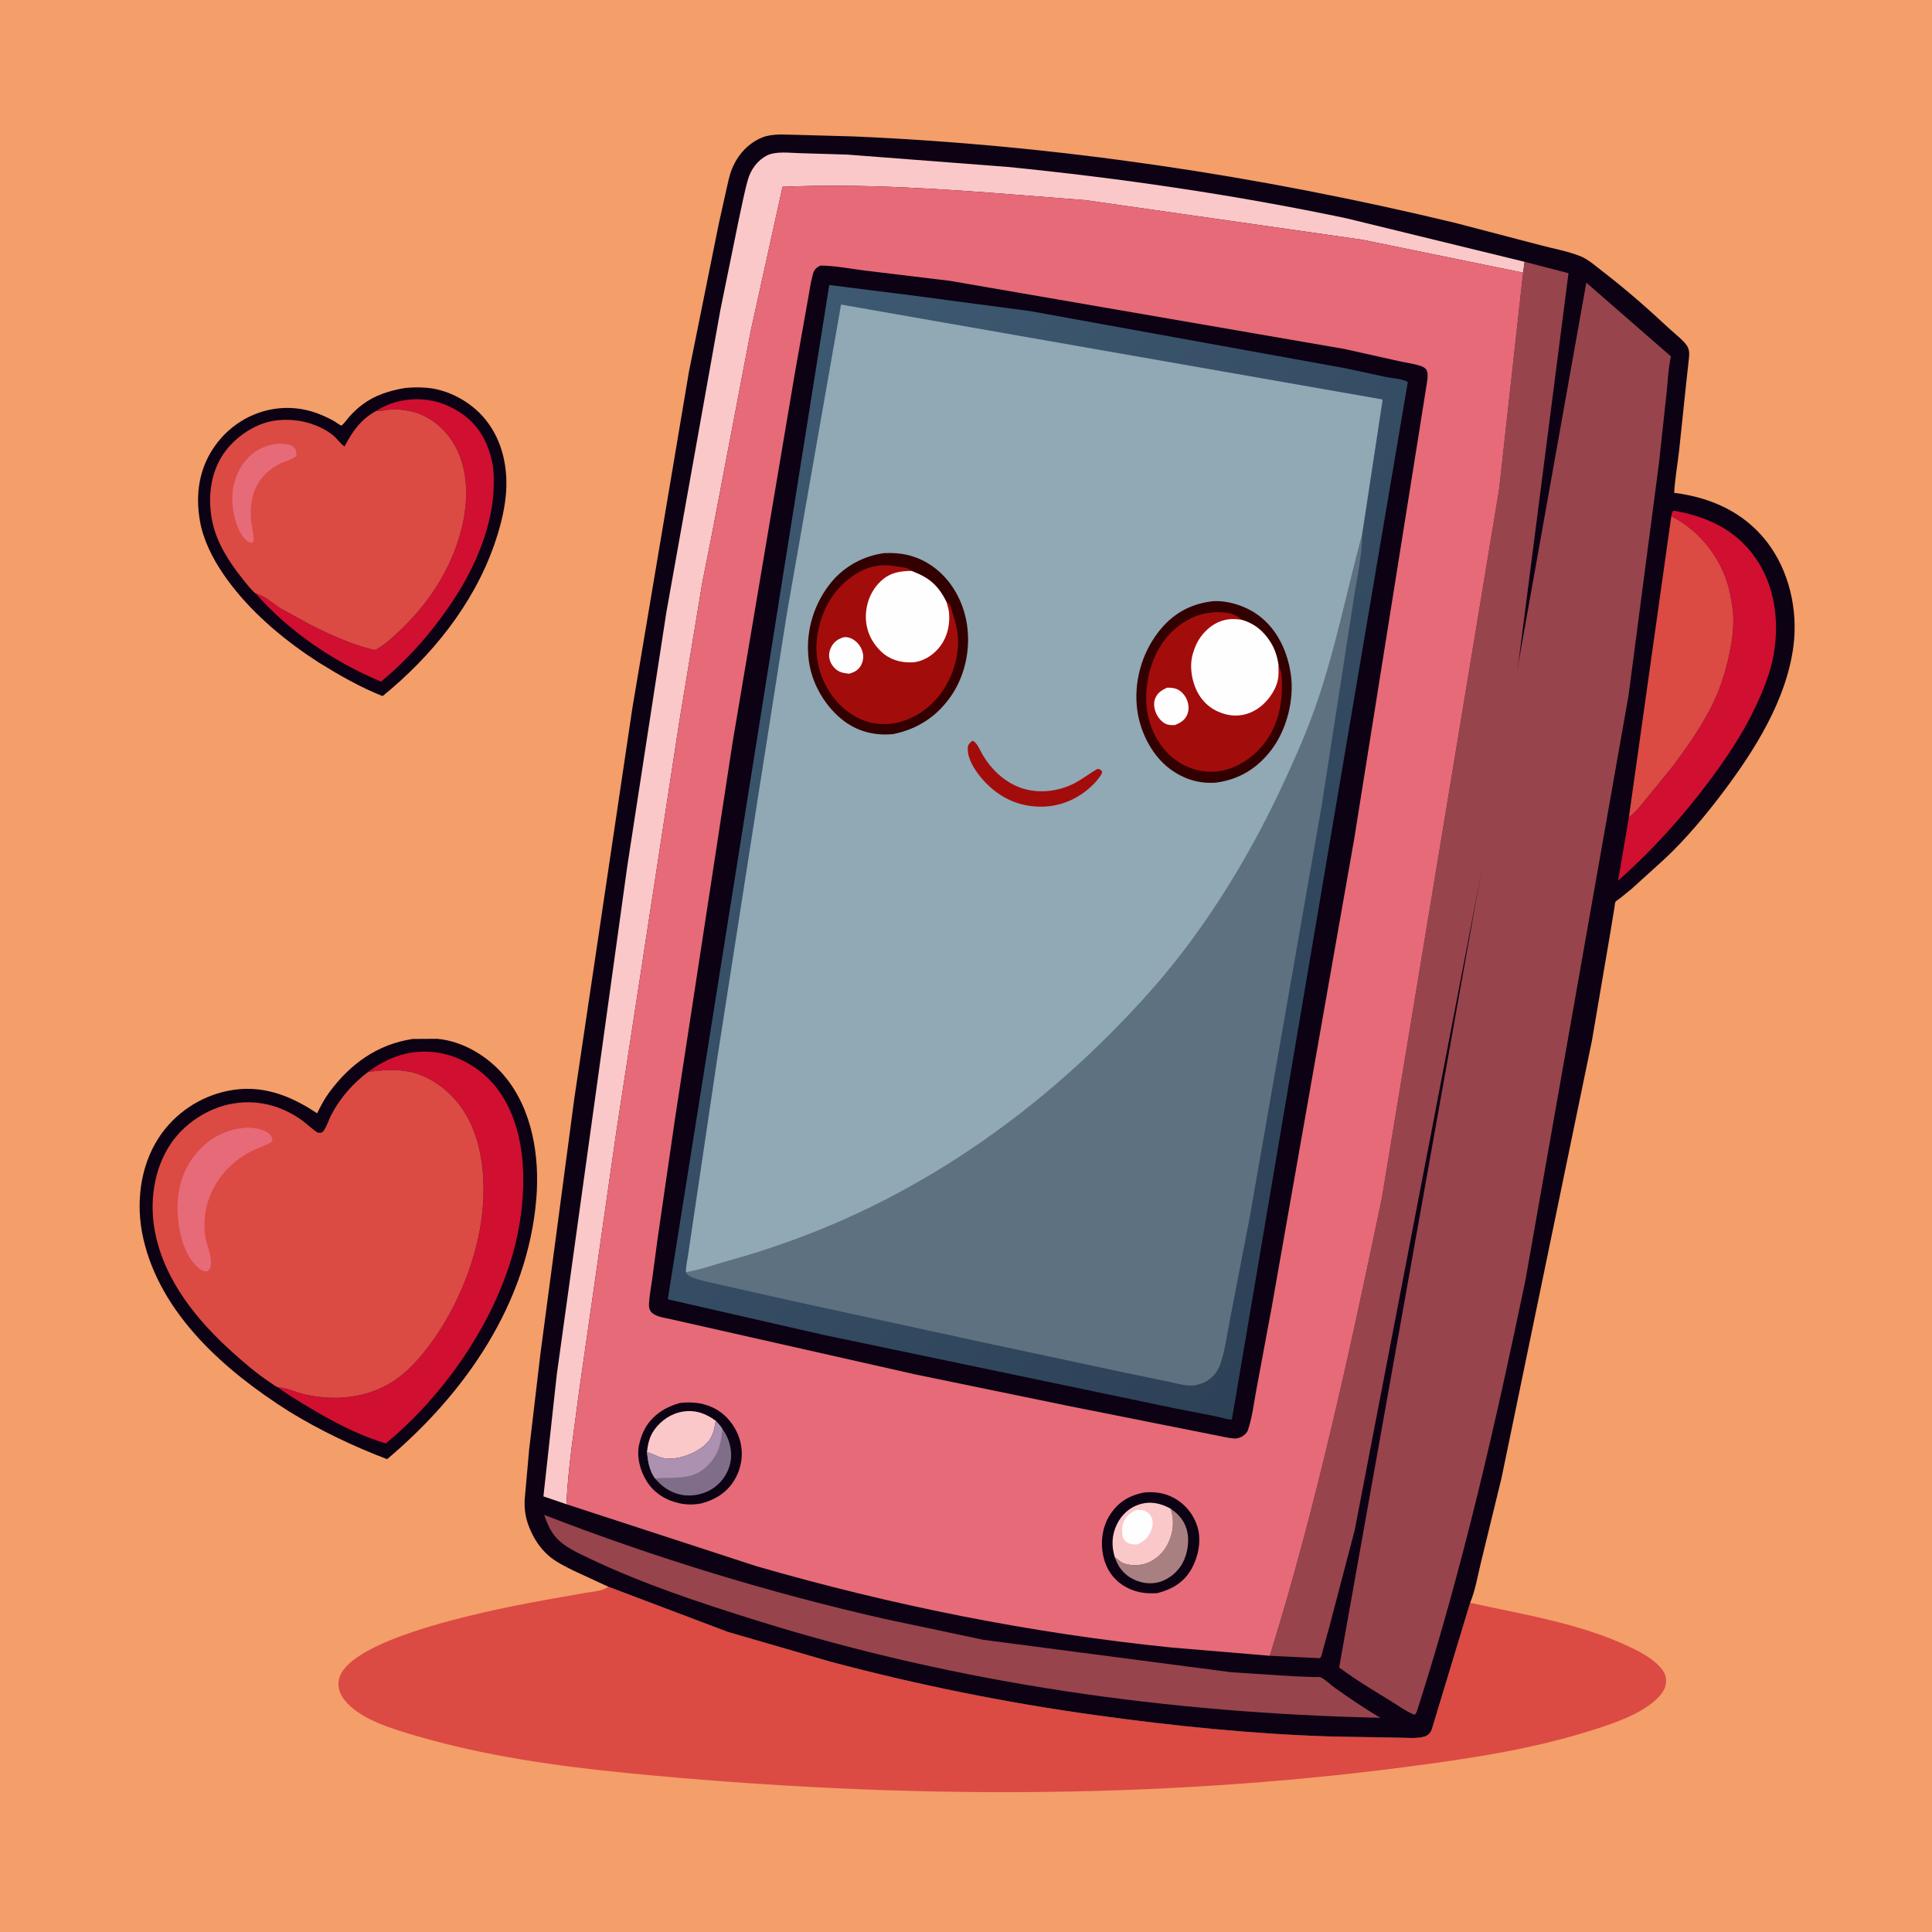 <svg version="1.1" xmlns="http://www.w3.org/2000/svg" style="display: block;" viewBox="0 0 2048 2048" width="1024" height="1024">
<defs>
	<linearGradient id="Gradient1" gradientUnits="userSpaceOnUse" x1="1522.28" y1="1230.86" x2="679.83" y2="552.641">
		<stop class="stop0" offset="0" stop-opacity="1" stop-color="rgb(45,65,87)"/>
		<stop class="stop1" offset="1" stop-opacity="1" stop-color="rgb(61,89,113)"/>
	</linearGradient>
</defs>
<path transform="translate(0,0)" fill="rgb(244,158,106)" d="M -0 -0 L 2048 0 L 2048 2048 L -0 2048 L -0 -0 z"/>
<path transform="translate(0,0)" fill="rgb(12,2,19)" d="M 429.215 411.321 C 436.89 410.53 444.492 410.41 452.191 411.038 C 475.398 412.931 499.227 426.078 513.969 443.926 C 532.867 466.805 539.025 496.809 536.123 525.814 C 534.334 543.694 529.616 561.152 523.686 578.062 C 501.567 641.143 457.094 696.079 405.572 737.898 C 381.765 728.48 359.279 715.533 337.574 702.083 L 325.317 693.912 C 291.351 670.434 259.556 642.12 236.25 607.828 C 225.097 591.419 215.346 571.925 211.916 552.198 C 206.972 523.77 211.018 496.03 228.149 472.251 C 253.566 436.969 298.925 422.672 339.575 439.4 C 344.787 441.545 349.885 443.888 354.722 446.791 C 355.491 447.252 361.289 451.179 361.708 451.134 C 363.234 450.971 368.536 443.722 370.06 441.996 C 374.445 437.032 379.307 432.442 384.644 428.507 C 397.919 418.722 413.171 414.022 429.215 411.321 z"/>
<path transform="translate(0,0)" fill="rgb(208,15,49)" d="M 398.994 435.487 C 407.075 430.194 415.925 426.79 425.375 424.881 C 447.883 420.334 469.611 425.078 488.578 437.811 C 507.019 450.192 516.783 467.743 521.548 488.957 C 523.612 498.146 523.622 508.216 523.288 517.614 C 521.857 557.824 504.256 599.651 482.569 633.056 C 460.559 666.959 435.072 696.728 403.926 722.54 C 354.551 701.998 306.414 669.594 271.136 629.221 C 279.223 630.391 290.26 640.561 297.435 644.848 L 327.937 661.67 C 348.808 672.314 371.509 682.764 394.322 688.394 C 398.113 689.33 398.118 688.903 401.465 686.851 C 410.482 681.322 418.94 673.253 426.508 665.909 C 457.184 636.14 480.418 598.992 490.085 557.084 C 496.859 527.718 496.351 494.288 479.632 468.073 C 469.778 452.621 453.842 440.021 435.699 436.054 L 434 435.697 C 427.406 434.252 420.763 433.609 414 434.087 C 409.634 434.396 405.419 435.713 401.022 435.582 L 398.994 435.487 z"/>
<path transform="translate(0,0)" fill="rgb(220,74,68)" d="M 398.994 435.487 L 401.022 435.582 C 405.419 435.713 409.634 434.396 414 434.087 C 420.763 433.609 427.406 434.252 434 435.697 L 435.699 436.054 C 453.842 440.021 469.778 452.621 479.632 468.073 C 496.351 494.288 496.859 527.718 490.085 557.084 C 480.418 598.992 457.184 636.14 426.508 665.909 C 418.94 673.253 410.482 681.322 401.465 686.851 C 398.118 688.903 398.113 689.33 394.322 688.394 C 371.509 682.764 348.808 672.314 327.937 661.67 L 297.435 644.848 C 290.26 640.561 279.223 630.391 271.136 629.221 L 270.666 628.924 C 265.679 624.667 261.084 618.57 256.983 613.452 C 242.731 595.661 229.371 574.809 224.882 552.11 C 220.11 527.976 222.89 501.822 236.861 481.128 C 248.182 464.36 268.778 449.87 288.807 446.292 C 310.495 442.419 334.857 447.418 352.482 460.99 C 357.148 464.583 360.364 469.949 365.167 473.28 C 373.902 456.926 382.373 444.536 398.994 435.487 z"/>
<path transform="translate(0,0)" fill="rgb(231,106,120)" d="M 294.536 470.358 C 299.672 470.219 307.585 470.344 311.5 474.093 C 314.303 476.777 313.967 479.442 314.178 483 C 310.661 487.303 300.781 489.177 295.5 492.067 C 290.301 494.913 285.071 498.725 280.896 502.975 C 267.574 516.534 264.282 534.795 266.348 553.156 C 267.08 559.667 268.837 566.099 268.882 572.666 L 268.875 573.5 L 266.562 575.5 L 265.281 575.305 C 260.733 574.077 257.058 568.479 254.855 564.615 C 246.754 550.407 243.833 527.192 248.437 511.598 L 248.935 510 C 251.103 502.583 254.287 495.9 259.093 489.815 C 268.429 477.993 279.669 472.065 294.536 470.358 z"/>
<path transform="translate(0,0)" fill="rgb(12,2,19)" d="M 437.49 1101.34 L 463.5 1101.19 C 490.644 1103.58 516.971 1119.63 534.31 1140.09 C 564.462 1175.66 572.298 1226.25 568.458 1271.41 C 559.057 1381.98 493.202 1476.99 410.353 1546.77 C 374.27 1533.03 339.373 1516.4 306.45 1496.21 C 239.09 1453.62 169.883 1393.34 151.751 1312.22 C 143.81 1276.69 148.152 1236.96 168.251 1206.07 C 184.985 1180.36 211.603 1162.47 241.521 1156.34 C 276.675 1149.14 307.381 1160.88 336.14 1180.16 C 339.944 1172.41 343.986 1164.76 349.13 1157.8 C 371.441 1127.62 400.142 1106.97 437.49 1101.34 z"/>
<path transform="translate(0,0)" fill="rgb(208,15,49)" d="M 390.296 1136.2 C 411.997 1120.11 435.922 1111.73 463.196 1115.71 C 488.589 1119.41 512.511 1134.37 527.72 1154.88 C 556.542 1193.75 558.317 1248.51 551.193 1294.56 C 537.507 1383.05 477.719 1473.49 409.02 1530.06 C 379.813 1521.52 351.054 1506.18 325.13 1490.38 C 315.04 1484.23 304.196 1478.02 294.869 1470.76 C 303.854 1470.88 313.766 1476 322.738 1478.05 C 354.787 1485.35 388.425 1482.42 416.485 1464.4 C 430.862 1455.17 442.847 1442.12 453.194 1428.66 C 478.975 1395.12 497.863 1353.32 506.92 1312 C 516.318 1269.12 515.951 1214.44 490.816 1176.5 C 478.288 1157.59 457.079 1140.8 434.473 1136.18 C 418.447 1132.9 406.195 1134.41 390.296 1136.2 z"/>
<path transform="translate(0,0)" fill="rgb(220,74,68)" d="M 390.296 1136.2 C 406.195 1134.41 418.447 1132.9 434.473 1136.18 C 457.079 1140.8 478.288 1157.59 490.816 1176.5 C 515.951 1214.44 516.318 1269.12 506.92 1312 C 497.863 1353.32 478.975 1395.12 453.194 1428.66 C 442.847 1442.12 430.862 1455.17 416.485 1464.4 C 388.425 1482.42 354.787 1485.35 322.738 1478.05 C 313.766 1476 303.854 1470.88 294.869 1470.76 C 292.483 1470 289.133 1467.3 287 1465.9 C 272.435 1456.3 258.988 1444.79 246.047 1433.13 C 208.853 1399.62 174.93 1357.91 164.649 1307.68 C 158.107 1275.71 162.468 1240.36 180.736 1212.84 C 194.863 1191.56 219.365 1175.2 244.485 1170.27 C 271.039 1165.06 296.785 1171.27 318.903 1186.71 C 325.062 1191.01 330.281 1196.38 336.5 1200.56 C 339.674 1200.82 341.205 1201.37 343.201 1198.5 C 346.68 1193.51 348.763 1186.2 351.725 1180.72 C 361.457 1162.71 374.104 1148.6 390.296 1136.2 z"/>
<path transform="translate(0,0)" fill="rgb(231,106,120)" d="M 259.868 1195.39 C 268.001 1195.13 279.603 1196.54 285.729 1202.24 C 287.844 1204.2 288.65 1206.66 288.71 1209.5 C 283.585 1213.79 275.447 1216.14 269.378 1218.95 C 234.692 1235.03 212.689 1270.42 217.293 1308.93 C 218.629 1320.11 226.489 1333.93 222.5 1344.75 L 220.126 1347.5 C 216.531 1348.03 214.917 1347.36 211.984 1345.24 C 198.11 1335.2 191.556 1313.89 189.379 1297.63 C 185.887 1271.56 189.782 1245.46 206.564 1224.49 C 220.633 1206.91 237.697 1197.82 259.868 1195.39 z"/>
<path transform="translate(0,0)" fill="rgb(220,74,68)" d="M 644.729 1681.92 L 771.459 1729.87 L 880.32 1761.46 C 972.756 1786.05 1066.28 1804.91 1161 1818.07 C 1243.82 1829.58 1327.72 1838.16 1411.33 1840.77 L 1482.51 1842 C 1490.75 1841.99 1502.87 1843.36 1510.5 1840.64 C 1513.89 1839.42 1516.24 1836.9 1517.62 1833.64 L 1558.4 1698.98 C 1614.22 1711.44 1673.47 1720.48 1725.6 1744.91 C 1738.39 1750.91 1752.27 1757.86 1761.39 1769.05 C 1765.17 1773.69 1766.65 1778.86 1765.91 1784.82 C 1764.92 1792.79 1758.03 1799.76 1752.07 1804.6 C 1735.24 1818.29 1711.74 1826.33 1691.36 1832.93 C 1642.91 1848.62 1593.22 1858.27 1542.92 1865.74 C 1252.45 1908.89 957.823 1908.12 665.969 1879.62 C 590.339 1872.23 512.196 1861.17 439.232 1839.5 C 415.199 1832.36 381.349 1822.52 365.22 1802.09 C 360.431 1796.02 357.839 1789.31 359.054 1781.5 C 366.336 1734.68 538.146 1703.25 580.001 1695.65 L 620.69 1688.46 C 627.938 1687.18 637.843 1686.79 643.901 1682.54 L 644.729 1681.92 z"/>
<path transform="translate(0,0)" fill="rgb(12,2,19)" d="M 644.729 1681.92 L 608.094 1665 C 599.108 1660.51 589.018 1655.65 581.427 1648.97 C 572.614 1641.21 566.359 1631.66 561.778 1620.91 C 557.284 1610.37 555.729 1601.1 556.178 1589.69 L 560.907 1536.67 L 572.892 1434.85 L 608.707 1165.06 L 670.276 750.97 L 730.276 394.205 L 761.928 237.224 L 769.825 201.761 C 771.596 194.043 773.038 186.031 776.074 178.683 C 782.122 164.046 793.101 151.806 807.865 145.784 C 819.004 141.24 832.49 142.854 844.394 142.943 L 904.5 144.608 C 1119.41 153.809 1334.26 186.037 1543.24 236.453 L 1632.02 259.686 C 1646.11 263.48 1662.04 266.219 1675.5 271.674 C 1683.69 274.992 1691.65 282.207 1698.69 287.604 C 1723.69 306.776 1746.94 327.287 1769.95 348.772 C 1774.95 353.432 1787.01 362.58 1789.47 368.726 C 1791.46 373.723 1790.35 379.283 1789.82 384.471 L 1786.63 413.819 L 1779.89 478.053 C 1778.17 492.714 1775.53 507.708 1774.68 522.426 C 1813.18 527.241 1848.3 542.733 1872.63 573.944 C 1896.7 604.833 1906.11 646.765 1901.08 685.233 C 1893.63 742.083 1859.86 795.61 1826 840.434 C 1807.5 864.924 1787.56 888.792 1765.22 909.897 L 1729.7 942.121 L 1717.5 952.059 C 1716.29 953.013 1713.26 954.836 1712.45 956.003 C 1711.87 956.842 1711.55 961.058 1711.36 962.189 L 1707.22 987.359 L 1687.52 1103.12 L 1591.64 1566.87 L 1569.97 1655.78 C 1566.59 1669.41 1563.9 1686.06 1558.4 1698.98 L 1517.62 1833.64 C 1516.24 1836.9 1513.89 1839.42 1510.5 1840.64 C 1502.87 1843.36 1490.75 1841.99 1482.51 1842 L 1411.33 1840.77 C 1327.72 1838.16 1243.82 1829.58 1161 1818.07 C 1066.28 1804.91 972.756 1786.05 880.32 1761.46 L 771.459 1729.87 L 644.729 1681.92 z"/>
<path transform="translate(0,0)" fill="rgb(208,15,49)" d="M 1771.63 547.268 C 1772.15 544.67 1771.91 543.068 1774 541.301 C 1809.1 547.375 1839.46 561.092 1860.55 590.969 C 1881.39 620.486 1886.29 658.129 1880.29 693.164 C 1876.86 713.198 1868.48 733.6 1859.67 751.844 C 1846.4 779.314 1830.16 803.464 1811.98 827.855 C 1783.32 866.312 1751.1 901.768 1715.23 933.618 L 1726.71 866.126 C 1733.99 861.225 1739.91 852.844 1745.56 846.197 L 1773.26 812.202 C 1790.38 789.077 1807.39 765.131 1819.01 738.682 C 1826.05 722.661 1830.9 705.143 1834.23 688 C 1836.96 673.945 1838.58 657.768 1836.36 643.522 C 1834.95 634.464 1833.6 625.755 1830.73 617.002 C 1820.93 587.042 1799.75 561.544 1771.63 547.268 z"/>
<path transform="translate(0,0)" fill="rgb(220,74,68)" d="M 1771.63 547.268 C 1799.75 561.544 1820.93 587.042 1830.73 617.002 C 1833.6 625.755 1834.95 634.464 1836.36 643.522 C 1838.58 657.768 1836.96 673.945 1834.23 688 C 1830.9 705.143 1826.05 722.661 1819.01 738.682 C 1807.39 765.131 1790.38 789.077 1773.26 812.202 L 1745.56 846.197 C 1739.91 852.844 1733.99 861.225 1726.71 866.126 L 1771.63 547.268 z"/>
<path transform="translate(0,0)" fill="rgb(152,68,77)" d="M 576.825 1605.86 C 694.383 1651.37 815.061 1688.24 938 1716.19 L 1042.49 1738.28 L 1305.23 1772.65 L 1370.43 1776.88 L 1392.9 1777.74 C 1394.38 1777.79 1398.79 1777.44 1400 1778 C 1404.71 1780.16 1410.78 1786.23 1415.23 1789.36 C 1430.86 1800.34 1446.78 1811.31 1463.3 1820.93 C 1239.03 1815.93 1017.55 1785.04 803 1718.07 C 742.806 1699.28 682.038 1679.28 625 1652.09 C 613.493 1646.61 598.429 1639.91 589.766 1630.21 C 583.283 1622.95 580.034 1614.88 576.825 1605.86 z"/>
<path transform="translate(0,0)" fill="rgb(251,200,201)" d="M 600.418 1594.55 L 576.054 1586.23 L 590.236 1456.92 L 664.885 918.604 L 706.376 649.029 L 763.632 328.562 L 782.901 234 C 786.131 219.39 788.837 204.309 792.973 189.938 C 795.938 179.634 803.125 169.925 812.718 164.954 C 822.301 159.987 837.262 162.145 847.786 162.359 L 898.097 163.874 L 1067.5 176.883 C 1188.34 188.892 1308.1 206.455 1426.98 231.348 L 1616.13 277.533 L 1614.55 289.047 L 1444.4 254.165 L 1150.61 212.157 L 1085.08 207.039 C 1000.11 200.255 914.826 194.371 829.538 198.009 L 795.725 351.223 L 754.739 565.732 L 744.382 618.032 L 720.002 765.5 L 653.253 1200.13 L 614.244 1472.04 C 609.084 1512.43 602.284 1553.88 600.418 1594.55 z"/>
<path transform="translate(0,0)" fill="rgb(152,68,77)" d="M 1616.13 277.533 L 1662.67 289.59 L 1602.71 756.08 L 1435.99 1622.25 L 1408.83 1725.73 L 1402.6 1748.2 C 1401.75 1751.22 1401.13 1755.18 1399.37 1757.74 L 1346.05 1755.19 C 1395.48 1596.27 1430.66 1433.32 1464.74 1270.52 L 1589.14 518.415 L 1614.55 289.047 L 1616.13 277.533 z"/>
<path transform="translate(0,0)" fill="rgb(152,68,77)" d="M 1681.57 299.63 L 1771.29 377.833 C 1768.46 390.024 1768 403.515 1766.68 416 L 1758.64 490.474 L 1726.29 737.344 L 1617.03 1357 C 1585.32 1509.52 1550.55 1662.1 1503.09 1810.57 C 1502.22 1813.21 1501.68 1815.92 1499.5 1817.79 C 1490.15 1814.02 1481.3 1807.49 1472.69 1802.19 C 1454.55 1791.02 1436.6 1780.42 1419.57 1767.51 L 1681.57 299.63 z"/>
<path transform="translate(0,0)" fill="rgb(231,106,120)" d="M 600.418 1594.55 C 602.284 1553.88 609.084 1512.43 614.244 1472.04 L 653.253 1200.13 L 720.002 765.5 L 744.382 618.032 L 754.739 565.732 L 795.725 351.223 L 829.538 198.009 C 914.826 194.371 1000.11 200.255 1085.08 207.039 L 1150.61 212.157 L 1444.4 254.165 L 1614.55 289.047 L 1589.14 518.415 L 1464.74 1270.52 C 1430.66 1433.32 1395.48 1596.27 1346.05 1755.19 L 1242.19 1746.47 C 1093.07 1731.32 945.505 1701.78 801.538 1660.15 L 600.418 1594.55 z"/>
<path transform="translate(0,0)" fill="rgb(12,2,19)" d="M 1212.37 1582.16 C 1223.8 1581.03 1234.28 1582.34 1244.5 1587.94 C 1256.91 1594.73 1265.68 1605.94 1269.61 1619.46 C 1273.65 1633.34 1270.13 1650.6 1263.13 1663 C 1254.94 1677.49 1242.7 1684.55 1227.04 1688.75 C 1214.26 1689.69 1202.55 1687.97 1191.44 1681.15 C 1180.06 1674.15 1172.78 1663.5 1169.75 1650.5 C 1166.22 1635.33 1168.26 1618.48 1176.9 1605.33 C 1185.57 1592.12 1197.17 1585.25 1212.37 1582.16 z"/>
<path transform="translate(0,0)" fill="rgb(169,128,129)" d="M 1240.87 1599.22 C 1250.09 1605.56 1256.59 1613.27 1258.74 1624.62 C 1261.05 1636.8 1257.94 1651.54 1250.66 1661.5 C 1244.62 1669.76 1235.19 1676.29 1225 1677.91 C 1214.26 1679.6 1202.71 1676.37 1194.31 1669.55 C 1188.01 1664.44 1184.35 1658.29 1181.71 1650.7 L 1184.48 1652.66 C 1185.98 1653.89 1187.67 1655.54 1189.39 1656.41 C 1195.91 1659.68 1206.8 1659.77 1213.5 1657.72 C 1224.14 1654.46 1233.13 1646.43 1238.01 1636.5 C 1243.81 1624.68 1245.19 1611.66 1240.87 1599.22 z"/>
<path transform="translate(0,0)" fill="rgb(251,200,201)" d="M 1181.71 1650.7 C 1178.07 1638.49 1178.41 1627 1184.13 1615.5 C 1189.04 1605.6 1197.21 1598.01 1207.84 1594.7 C 1219.65 1591.03 1230.32 1593.44 1240.87 1599.22 C 1245.19 1611.66 1243.81 1624.68 1238.01 1636.5 C 1233.13 1646.43 1224.14 1654.46 1213.5 1657.72 C 1206.8 1659.77 1195.91 1659.68 1189.39 1656.41 C 1187.67 1655.54 1185.98 1653.89 1184.48 1652.66 L 1181.71 1650.7 z"/>
<path transform="translate(0,0)" fill="rgb(254,254,254)" d="M 1205.54 1600.5 C 1207.89 1600.6 1210.85 1600.54 1213.06 1601.42 C 1216.63 1602.84 1219.24 1605.3 1220.78 1608.83 C 1222.88 1613.66 1221.82 1619.12 1219.65 1623.74 C 1216.48 1630.52 1212.11 1634.57 1205.13 1637.14 C 1202.11 1637.17 1199.34 1637.14 1196.5 1635.99 C 1193.6 1634.82 1190.87 1631.74 1190.09 1628.74 C 1188.77 1623.65 1189.36 1615.79 1191.99 1611.24 C 1195.1 1605.87 1199.69 1602.3 1205.54 1600.5 z"/>
<path transform="translate(0,0)" fill="rgb(12,2,19)" d="M 720.861 1487.17 C 734.544 1485.7 747.5 1487.12 759.642 1494.19 C 771.788 1501.26 781.129 1514.22 784.621 1527.73 C 788.316 1542.01 785.94 1556.71 778.267 1569.28 C 770.252 1582.41 757.895 1589.95 743.276 1593.72 C 735.596 1595.14 728.212 1595.2 720.563 1593.6 C 706.299 1590.61 693.736 1582.99 685.798 1570.61 C 678.562 1559.34 674.532 1544.16 677.606 1530.88 L 677.955 1529.5 C 679.339 1523.78 681.198 1518.59 684.17 1513.5 C 692.283 1499.6 705.704 1491.35 720.861 1487.17 z"/>
<path transform="translate(0,0)" fill="rgb(251,200,201)" d="M 685.754 1539.36 C 686.81 1530.34 688.441 1522.82 693.852 1515.33 C 700.994 1505.45 712.024 1498.1 724.163 1496.3 C 737.427 1494.34 748.086 1498.27 758.744 1506.08 C 756.646 1518.79 754.714 1526.53 744.01 1534.43 C 733.505 1542.18 717.763 1547.68 704.632 1545.96 C 698.175 1545.11 692.151 1541 685.754 1539.36 z"/>
<path transform="translate(0,0)" fill="rgb(127,109,137)" d="M 758.744 1506.08 C 761.239 1508.86 763.856 1511.53 765.725 1514.79 C 772.465 1523.28 776.132 1536.29 774.822 1547 C 773.374 1558.84 766.77 1569.85 757.115 1576.83 C 747.296 1583.93 733.764 1586.94 721.871 1584.48 C 710.636 1582.15 701.499 1575.86 694.278 1567.14 C 688.249 1558.42 686.962 1549.65 685.754 1539.36 C 692.151 1541 698.175 1545.11 704.632 1545.96 C 717.763 1547.68 733.505 1542.18 744.01 1534.43 C 754.714 1526.53 756.646 1518.79 758.744 1506.08 z"/>
<path transform="translate(0,0)" fill="rgb(172,145,177)" d="M 758.744 1506.08 C 761.239 1508.86 763.856 1511.53 765.725 1514.79 C 764.306 1532.29 760.585 1544.72 746.869 1556.47 C 731.659 1569.5 712.431 1565.49 694.278 1567.14 C 688.249 1558.42 686.962 1549.65 685.754 1539.36 C 692.151 1541 698.175 1545.11 704.632 1545.96 C 717.763 1547.68 733.505 1542.18 744.01 1534.43 C 754.714 1526.53 756.646 1518.79 758.744 1506.08 z"/>
<path transform="translate(0,0)" fill="rgb(12,2,19)" d="M 869.577 281.5 C 885.291 281.56 902.489 285.074 918.219 286.988 L 1007.08 297.723 L 1425 369.904 L 1482.89 382.802 C 1490.64 384.544 1499.54 385.6 1506.91 388.299 C 1509.18 389.129 1511.5 390.606 1512.48 392.887 C 1514.55 397.669 1512.41 406.222 1511.68 411.386 L 1503.96 460.127 L 1488.41 557.604 L 1435.5 889.345 L 1348.02 1386 L 1331.94 1472.35 C 1329.16 1486.98 1327.52 1502.63 1322.61 1516.71 C 1321.2 1519.13 1319.71 1520.86 1317.32 1522.35 C 1314.79 1523.94 1311.5 1525.1 1308.5 1524.88 C 1301.58 1524.36 1294.31 1522.45 1287.47 1521.18 L 1243.11 1512.37 L 1131 1490.03 L 970.43 1456.97 L 708.752 1397.88 C 702.188 1396.39 692.815 1395.49 689.159 1389.08 C 687.84 1386.76 687.847 1384.13 687.992 1381.5 C 688.459 1373.04 690.214 1364.41 691.335 1356 L 697.046 1313.3 L 715.408 1186.71 L 776.569 787.035 L 842.47 396.19 L 856.068 319.512 C 857.895 310.04 859.089 300.076 861.632 290.784 C 863.004 285.769 865.125 283.901 869.577 281.5 z"/>
<path transform="translate(0,0)" fill="url(#Gradient1)" d="M 879.065 302.13 L 967.423 313.229 L 1092.19 329.816 L 1425.59 390.27 L 1469.17 399.635 C 1475.46 400.902 1487.27 401.632 1492.34 404.953 L 1307.92 1492.77 L 1305.79 1504.72 C 1301.48 1505.14 1294.77 1502.57 1290.33 1501.67 L 1245.41 1492.89 L 873 1415.06 L 707.874 1377.3 L 879.065 302.13 z"/>
<path transform="translate(0,0)" fill="rgb(94,113,129)" d="M 1443.85 566.866 C 1443.82 591.515 1437.46 616.863 1434.03 641.324 L 1401.03 854.015 L 1324.49 1291.8 L 1304.11 1397.32 C 1301.37 1410.93 1299.5 1424.97 1295.95 1438.36 C 1293.85 1446.25 1291.4 1453.33 1285.39 1459.17 C 1280.15 1464.25 1274.59 1466.85 1267.5 1468.27 L 1266.41 1468.5 C 1258.54 1469.97 1245.73 1466.06 1237.84 1464.43 L 1192 1455 L 1039.65 1422.43 L 845 1380.19 L 756.308 1360.25 C 748.611 1358.3 735.669 1356.2 729.271 1351.58 C 727.452 1350.27 727.732 1350.11 727.11 1348.13 L 728.12 1348.46 C 742.634 1345.93 757.139 1340.69 771.348 1336.74 C 843.603 1316.62 909.95 1289.31 975 1251.92 C 1048.82 1209.49 1116.6 1156.46 1176.63 1096.18 C 1203.41 1069.28 1229.06 1041.27 1252.23 1011.15 C 1294.47 956.218 1329.39 896.742 1358.81 834.106 C 1371.42 807.257 1383.38 780.288 1393.39 752.344 C 1415.02 691.949 1427.12 628.651 1443.85 566.866 z"/>
<path transform="translate(0,0)" fill="rgb(145,168,181)" d="M 727.11 1348.13 C 727.129 1341.74 728.833 1334.77 729.686 1328.4 L 737.931 1272.86 L 759.896 1124.68 L 803.431 845.393 L 834.252 649.5 L 891.542 322.853 L 1465.23 423.384 L 1465.54 424.505 L 1443.85 566.866 C 1427.12 628.651 1415.02 691.949 1393.39 752.344 C 1383.38 780.288 1371.42 807.257 1358.81 834.106 C 1329.39 896.742 1294.47 956.218 1252.23 1011.15 C 1229.06 1041.27 1203.41 1069.28 1176.63 1096.18 C 1116.6 1156.46 1048.82 1209.49 975 1251.92 C 909.95 1289.31 843.603 1316.62 771.348 1336.74 C 757.139 1340.69 742.634 1345.93 728.12 1348.46 L 727.11 1348.13 z"/>
<path transform="translate(0,0)" fill="rgb(162,13,12)" d="M 1030.34 785.5 C 1031.52 785.475 1031.44 785.297 1032.45 785.99 C 1036.31 788.645 1039.07 795.72 1041.45 799.785 C 1051.19 816.413 1066.42 830.602 1085.15 836.108 C 1103.84 841.6 1124.81 838.405 1141.62 828.838 C 1149.14 824.556 1155.9 819.169 1163.5 814.995 C 1166.52 815.534 1166.42 815.615 1168.38 818 C 1167.89 821.82 1163.87 825.794 1161.53 828.812 L 1160.74 829.67 C 1146.36 844.964 1126.68 854.64 1105.5 855.083 C 1082.48 855.564 1062.97 847.493 1046.52 831.418 C 1037.17 822.281 1025.57 806.898 1025.84 793.425 C 1025.93 789.272 1027.48 788.089 1030.34 785.5 z"/>
<path transform="translate(0,0)" fill="rgb(50,0,0)" d="M 1284.99 637.387 C 1301.29 636.137 1320.1 642.224 1333.25 651.738 C 1353.91 666.69 1364.84 690.381 1368.36 715.162 C 1372.15 741.742 1363.92 773.717 1347.57 795.08 C 1332.54 814.723 1313.32 826.453 1288.73 829.643 C 1270.75 830.937 1254.39 825.714 1240 814.94 C 1221.13 800.813 1208.77 776.223 1205.59 753.11 C 1201.56 723.839 1209.93 693.193 1228 669.874 C 1242.73 650.853 1261.12 640.36 1284.99 637.387 z"/>
<path transform="translate(0,0)" fill="rgb(162,13,12)" d="M 1355.21 704.382 L 1356.38 707.916 C 1359.43 714.659 1358.97 724.644 1358.79 732 C 1358.18 756.652 1349.81 780.369 1331.56 797.501 C 1318.01 810.223 1299.89 818.981 1281 818.029 C 1263.64 817.154 1247.11 809.029 1235.58 796.046 C 1220.52 779.084 1213.61 755.924 1215.19 733.445 C 1216.93 708.465 1226.44 682.796 1245.97 666.262 C 1261.21 653.361 1278.65 647.276 1298.68 649.363 C 1304.86 650.007 1311.85 652.095 1315.7 656.889 C 1329.18 660.43 1339.77 669.124 1347.01 681 C 1351.44 688.244 1353.87 695.744 1355.15 704.09 L 1355.21 704.382 z"/>
<path transform="translate(0,0)" fill="rgb(254,254,254)" d="M 1237.09 728.982 C 1240.13 728.921 1243.06 729.057 1246 729.916 C 1251.02 731.382 1255.11 735.659 1257.44 740.23 C 1260.02 745.286 1260.81 751.641 1258.71 756.982 C 1256.18 763.437 1251.78 765.88 1245.72 768.549 C 1243.09 768.774 1240.05 768.693 1237.5 767.98 C 1232.52 766.588 1228.15 761.487 1225.98 757.007 C 1223.61 752.131 1222.45 745.918 1224.43 740.749 C 1226.91 734.248 1231.11 731.882 1237.09 728.982 z"/>
<path transform="translate(0,0)" fill="rgb(254,254,254)" d="M 1355.21 704.382 C 1355.36 709.655 1355.61 715.742 1354.52 720.898 C 1351.99 732.862 1342.76 745.126 1332.5 751.703 C 1323 757.793 1311.78 760.054 1300.75 757.523 C 1287.71 754.534 1277.17 747.162 1270.41 735.56 C 1263.59 723.88 1260.52 706.857 1264.28 693.668 L 1264.79 692 C 1267.83 681.601 1272.8 673.28 1281.07 666.157 C 1289.34 659.036 1299.68 655.403 1310.59 656.347 L 1315.7 656.889 C 1329.18 660.43 1339.77 669.124 1347.01 681 C 1351.44 688.244 1353.87 695.744 1355.15 704.09 L 1355.21 704.382 z"/>
<path transform="translate(0,0)" fill="rgb(50,0,0)" d="M 937.012 586.365 C 954.761 585.393 970.379 588.681 985.522 598.304 C 1005.89 611.244 1019.24 633.296 1024.08 656.755 C 1029.61 683.646 1024.31 713.563 1009.03 736.5 C 994.173 758.803 973.34 772.66 947.215 778.099 C 928.526 780.12 910.067 775.841 894.931 764.521 C 875.171 749.742 860.736 725.301 857.437 700.801 C 853.562 672.015 861.337 643.2 878.889 620.097 C 893.069 601.432 913.921 589.577 937.012 586.365 z"/>
<path transform="translate(0,0)" fill="rgb(162,13,12)" d="M 1003.28 637.869 C 1005.75 639.502 1006.77 640.295 1007.67 643.133 C 1012.93 659.7 1017.17 671.74 1015.06 689.575 C 1012.25 713.305 1000.68 736.457 981.665 751.249 C 966.124 763.336 947.337 769.822 927.63 766.897 C 909.751 764.244 892.982 752.444 882.5 737.969 C 868.426 718.532 862.635 695.798 866.7 671.975 C 870.867 647.554 882.712 625.436 903.261 611.065 C 917.779 600.911 932.163 597.1 949.688 600.313 C 955.806 601.434 961.233 601.041 966.321 605.186 L 967.322 605.587 C 985.396 612.63 994.416 620.488 1003.28 637.869 z"/>
<path transform="translate(0,0)" fill="rgb(254,254,254)" d="M 894.351 675.5 C 897.341 675.139 900.055 675.639 902.748 676.973 C 908.379 679.762 912.389 684.715 914.228 690.718 C 915.726 695.605 915.092 700.796 912.669 705.288 C 909.804 710.601 905.533 712.633 899.945 714.177 C 896.706 713.718 893.149 713.391 890.143 712.019 C 885.095 709.715 881.102 704.81 879.565 699.517 C 878.182 694.757 879.002 689.81 881.335 685.5 C 884.268 680.079 888.591 677.252 894.351 675.5 z"/>
<path transform="translate(0,0)" fill="rgb(254,254,254)" d="M 966.321 605.186 L 967.322 605.587 C 985.396 612.63 994.416 620.488 1003.28 637.869 C 1004.38 641.861 1005.76 646.134 1006.08 650.265 C 1007.12 663.942 1003.45 677.723 994.187 688.029 C 987.289 695.704 977.48 701.64 967 702.123 C 954.814 702.685 943.12 699.28 934.131 690.768 C 924.121 681.289 918.174 668.882 917.858 654.989 C 917.539 640.983 922.65 627.08 932.644 617.102 C 942.594 607.169 952.957 605.348 966.321 605.186 z"/>
</svg>